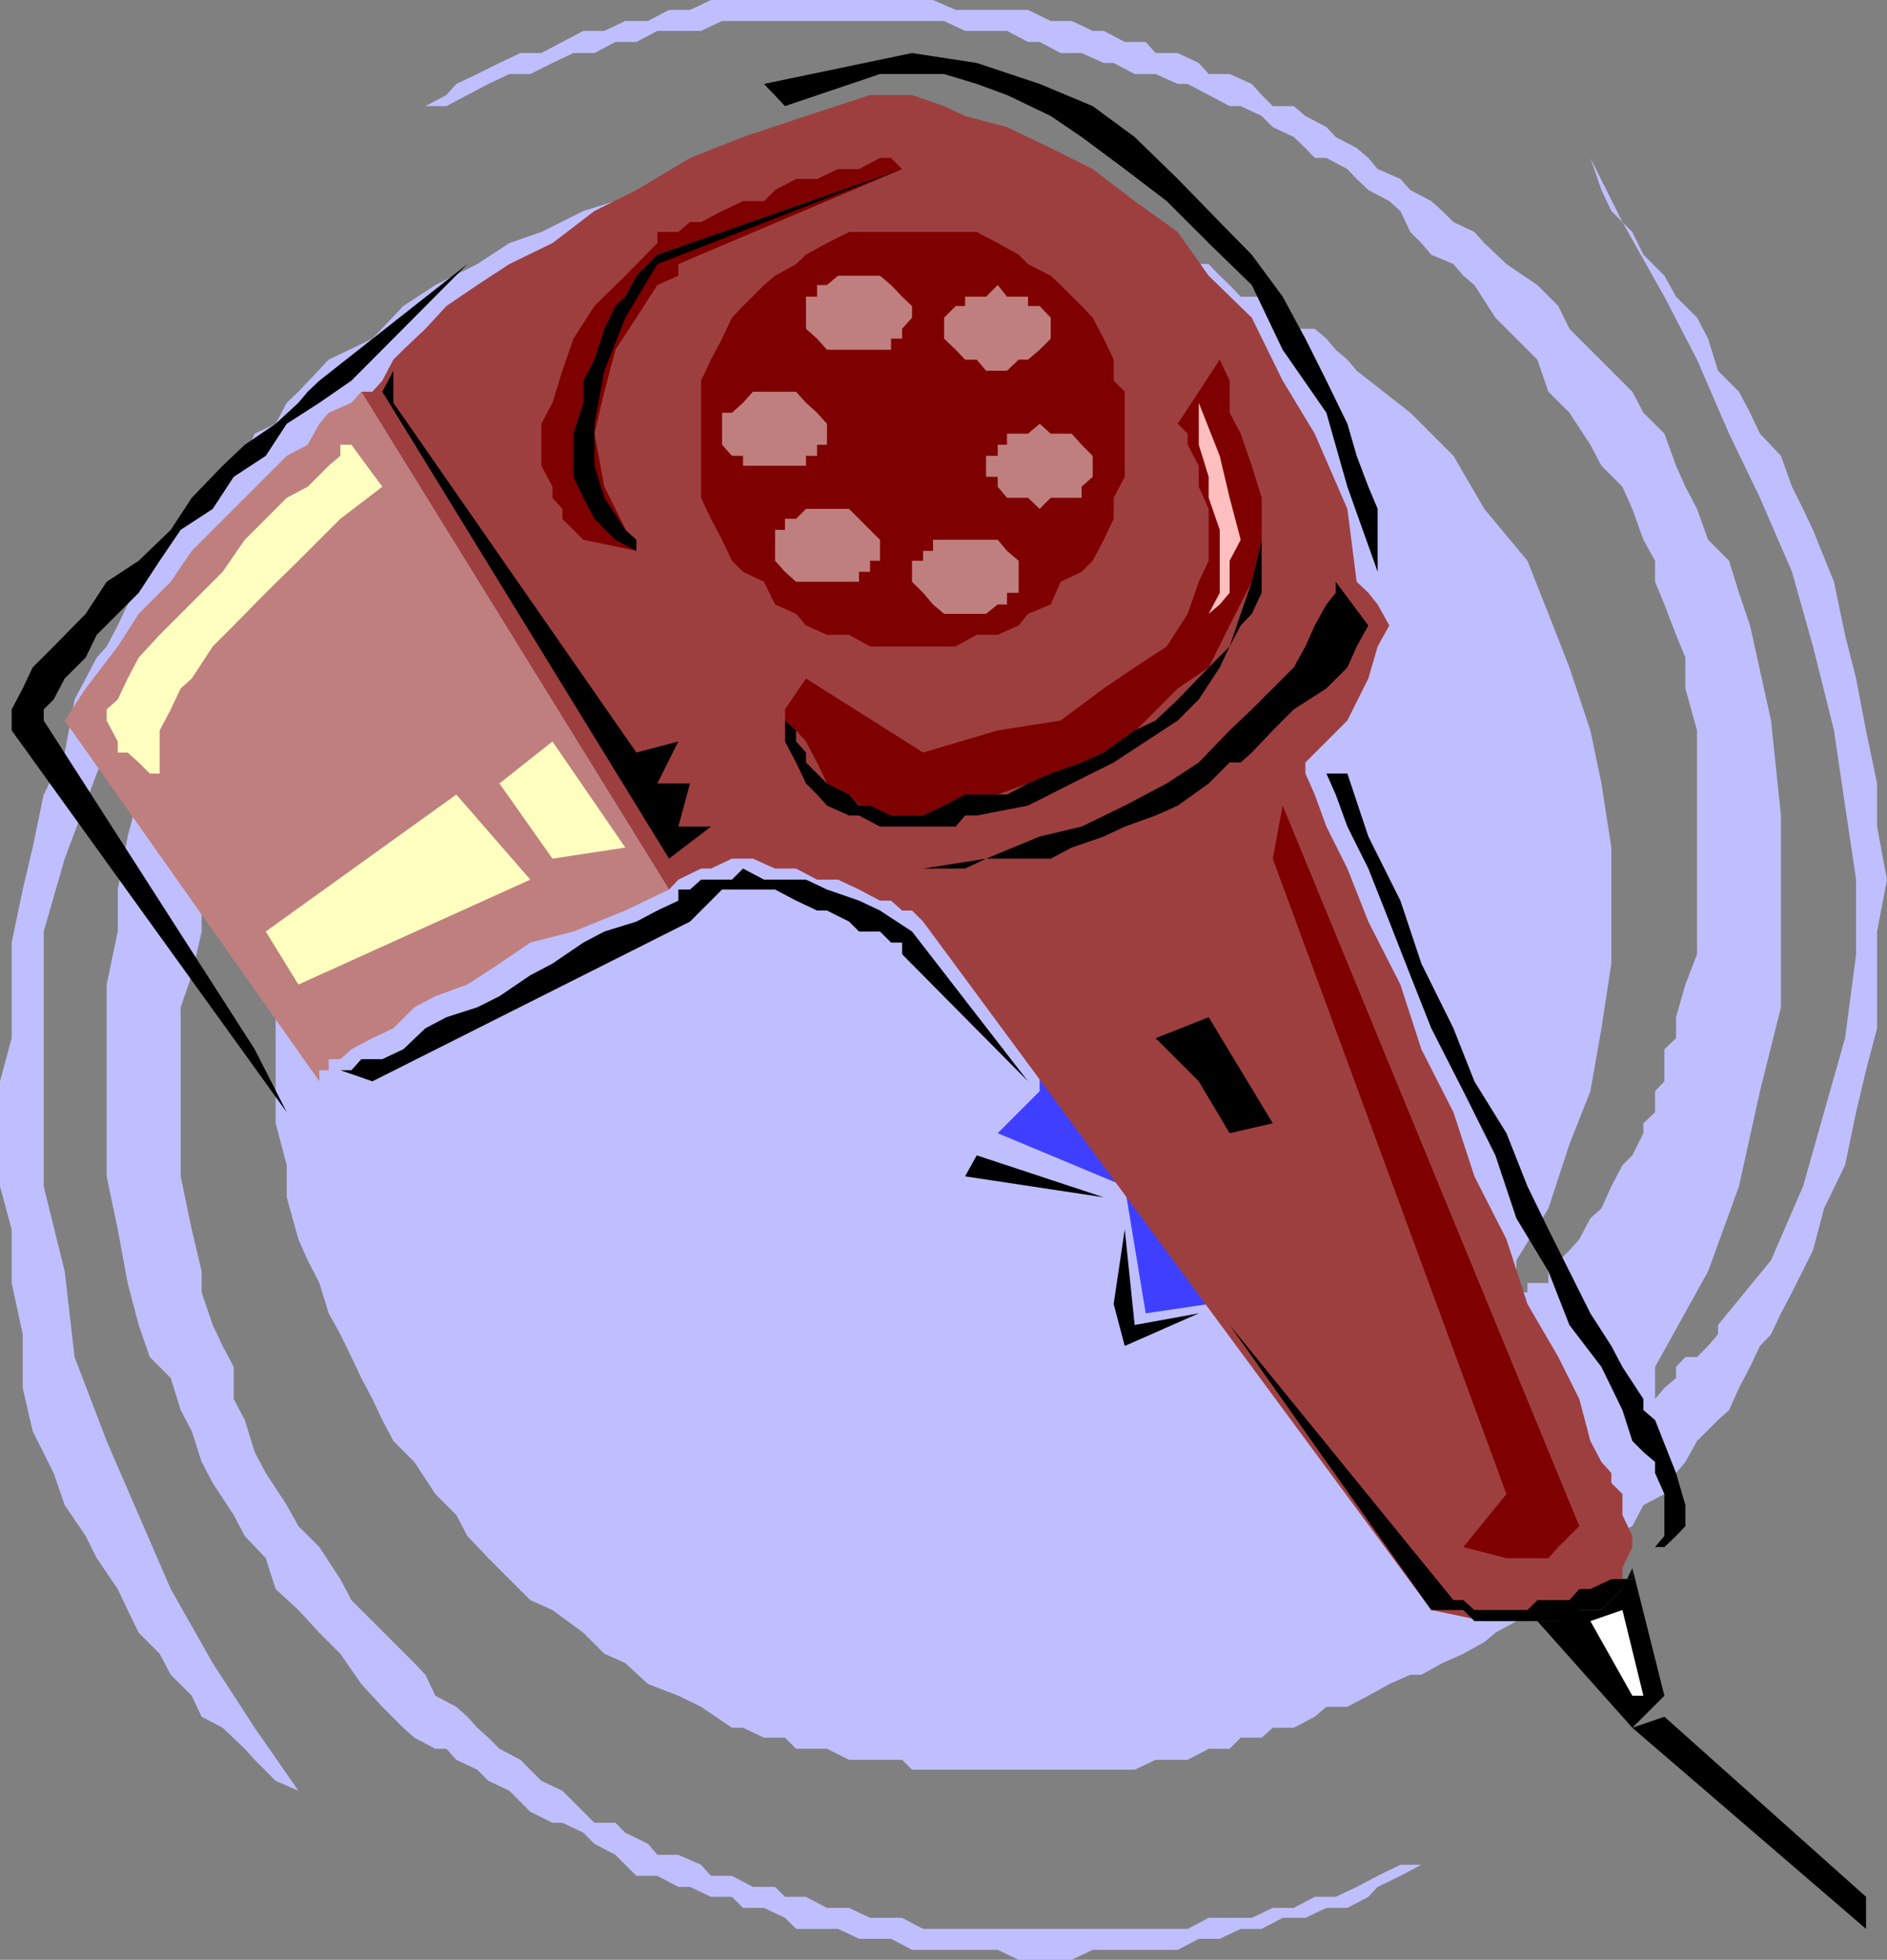 <svg xmlns="http://www.w3.org/2000/svg" width="323.801" height="336.199"><rect width="100%" height="100%" fill="#808080" stroke="none"/><path fill="#bfbfff" d="m272.902 307.2-3.601 1.898-3.598 1.703-3.601 1.898H258.5l-3.797 1.7-3.601 1.902-3.602 1.898-3.598 1.7h-3.601l-3.899 1.902-3.601 1.898-3.598 1.7h-3.601L222 327.3h-3.598l-3.601 1.7h-7.399l-3.601 1.898h-45.399L154.801 329h-5.5l-3.598-1.7h-3.8l-3.602-1.902h-3.598L133 323.7h-3.797l-3.601-1.898H122l-1.7-1.903-3.898-1.699h-3.601l-1.598-1.898-3.902-1.903-1.7-1.699H102l-1.898-1.898-1.7-1.703L96.5 307.2l-3.598-1.699-3.601-3.602L85.703 300l-1.902-1.902-1.899-1.7-1.699-1.898-1.902-1.7-3.598-1.902L73 287.301l-1.898-2-3.602-3.602-3.598-3.601-3.601-3.598-1.899-3.602-3.601-5.5-3.598-3.597-2-3.602-3.601-5.5-1.899-3.601-1.703-5.5L40.102 240v-5.5l-1.899-3.602-1.703-3.597-1.898-5.602v-3.601l-1.7-7.2L31 201.801v-29l1.902-5.5 1.7-7.5v-3.602L36.5 154.5v-3.602L38.203 149v-1.7l1.899-1.902L42 141.801v-1.903l1.703-1.699 1.899-3.8L47.3 130.8v-1.703l3.902-3.797 1.598-1.703 2-3.598 1.601-1.902 2-1.7H62V114.5h1.902L62 121.7v5.5l-1.7 3.6-3.898 5.5-1.601 5.5-2 5.5-1.598 5.298-2 7.203v5.5l-1.902 7.5v19.898l1.902 7.2v5.5l2 7.199 1.598 3.601 2 3.899 1.601 5.203 2 3.597 1.899 3.903L62 236.398 63.902 240l1.7 3.598 1.898 3.601 3.602 3.602 3.601 5.5 3.598 3.597 1.902 3.602 3.598 3.8 3.601 3.598L91 274.5l3.8 1.7 5.302 3.898 3.601 3.601 3.598 1.602 3.902 3.597 5.2 2 3.898 1.903 5.3 3.597h1.899l3.602 1.7h3.601l1.899 1.902h5.3l3.801 1.898h9.098l1.699 1.7h38.203l3.598-1.7h5.5l3.601-1.898H211l1.902-1.902h3.598l1.902-1.7H222l3.602-1.898 2-1.7h3.601l3.598-1.902 3.601-2 3.598-1.597h1.902l3.598-2 3.602-1.602 3.601-2 1.899-1.601 3.601-2 3.598-1.899 1.902-3.601 3.598-1.7 3.601-1.898 1.899-3.602 1.699-1.898 3.602-1.7 1.898-3.6 3.602-1.9 2-3.6 1.601-1.9 2-3.6 3.598-3.602 1.902-1.7 1.7-3.8 1.898-3.598 1.699-3.602 1.902-2 1.7-3.597 1.898-3.602 3.602-7.199 1.898-7.2 3.602-7.402 1.898-9.097 1.703-7.203 1.899-7.2v-16.597l1.699-8.903-1.7-9.097v-7.403l-1.898-9.097-1.703-8.903-1.898-7.5-1.899-9.097-3.601-8.903-1.7-3.597L307.5 83.5l-1.898-5.3L302 74.397l-1.7-3.597-1.898-3.602-3.601-3.601-1.7-5.5-1.898-3.598-3.601-3.602-2-3.597L282 43.699l-1.898-3.898-3.602-3.602-1.7-3.601-1.898-5.5 5.5 11 7.2 12.8 5.601 10.801 5.5 12.7 5.297 11 5.5 12.699 3.602 12.8 3.601 14.403 1.899 12.898 1.898 12.7v12.8l-1.898 14.399L313 190.8l-3.598 12.699-5.5 12.7-9.101 11.1v1.598l-1.7 2-1.898 1.903h-2l-1.601 1.699v1.898l-2 1.7L284 240v-5.5l9.102-16.402 5.3-14.598L302 187.2l3.602-14.4v-32.902l-1.7-16.3-3.601-16.297-1.899-5.602-1.699-5.5-3.601-3.601-1.899-5.297-2-3.801-1.601-3.602-2-5.5L282 70.801l-1.898-3.602L269.3 56.4l-1.899-3.899-3.601-3.602-5.301-3.597-3.797-3.602L253 39.801l-3.598-1.703-1.902-1.899-1.898-1.699L242 32.598l-1.7-1.899L236.403 29l-1.601-1.902-2-1.7-3.598-1.898-1.601-1.7L224 19.899l-2-1.699h-3.598l-1.902-1.898-1.7-1.903L211 12.7h-3.598l-1.699-1.898-3.601-1.703H198.3L196.6 7.2H193l-3.598-1.898H187.5l-3.598-1.703h-3.601L176.402 1.7H164L160.102 0H122l-3.598 1.7h-3.601l-3.598 1.898h-3.902L103.703 5.3h-3.601L96.5 7.199l-3.598 1.899h-3.601L85.703 10.8l-3.8 1.898-3.602 1.7-1.7 1.902L73 18.199l-3.797 1.7-3.601 1.902L62 23.5l-3.598 1.898-3.601 1.7h-3.598 3.598l3.601-1.7L62 23.5l3.602-1.7 3.601-1.902L73 18.2h3.602l3.601-1.898 3.598-1.903 3.601-1.699H91l3.8-1.898 3.602-1.703H102l3.602-1.899h3.601l3.598-1.898h7.5l3.601-1.703H162l3.602 1.703h7.199l3.601 1.898h2L182 9.098h3.602l3.8 1.703h1.7l3.601 1.898h3.598l3.8 1.7h1.7l3.601 1.902L211 18.199h1.902l3.598 1.7 1.902 1.902L222 23.5l2 1.898 1.602 1.7h2L231.203 29l1.598 1.7 2 1.898 3.601 1.902 1.899 1.7L242 39.8l1.902 1.9 1.7 2 3.8 1.6 1.7 2L253 48.899l3.602 5.602 3.601 3.598 3.598 3.601 1.902 5.5 3.598 3.602 3.601 5.5 1.899 3.597 3.601 3.602 1.7 3.8L282 92.599l2 3.601v3.602l1.602 3.898 2 5.2 1.601 3.902v5.297l2 7.203V163.7l-2 5.2-1.601 5.601v3.598l-2 1.902v5.5L284 187.2v3.6l-2 1.9v1.698l-1.898 3.801-1.7 1.7-1.902 3.601-1.7 3.8-1.898 1.7-1.902 3.598-1.7 1.902-3.597 3.598v2h-3.601v1.601h-1.899v-5.5l5.5-8.898 3.598-11 3.601-9.102 1.899-10.8L276.5 165.3v-19.903l-1.7-11-1.898-9.097-3.601-10.801-3.598-9.2-3.601-9.1-7.399-8.9-5.3-9.1L242 70.8l-9.2-7.202-1.597-1.899-2-1.699-1.601-1.902-2-1.7H222l-1.898-1.898-1.7-2-1.902-1.602h-3.598l-1.902-2-1.7-1.597-1.898-2h-3.601l-1.7-1.602-1.898-2h-3.601l-1.899-1.898h-3.601l-1.7-1.703h-3.8l-1.7-1.899h-3.601l-1.899-1.699h-5.601l-3.598-1.902h-1.601L164 30.699h-11.098L145.703 29H133l-7.398 1.7h-7.2l-5.601 1.898-7.2 1.902-5.5 1.7-7.199 3.6-5.5 1.9-5.5 3.6-7.199 3.598-5.5 3.602-5.3 5.598-7.5 3.601-5.2 5.5-2 1.899-1.902 3.601-3.598 1.7-1.703 3.8-3.797 1.7L36.5 83.5l-1.898 1.898-1.7 3.602-3.601 1.898-1.899 3.602-1.699 3.598-1.902 1.703-1.899 3.898-1.699 3.602-1.902 3.597-1.7 1.903-3.8 7.199-1.7 9.098L7.5 136.3l-1.898 9.097-1.7 7.2L2 161.699v16.399L0 185.5v18l2 7.398v9.2l1.902 8.8v9.2l1.7 7.402 3.601 7.2 1.899 5.5 3.601 5.3 1.899 3.8 3.601 5.298 1.7 3.601 1.898 3.899 3.601 3.601 1.899 3.602 3.601 3.597 1.7 3.602 3.601 1.898L42 300l1.703 1.898 3.598 3.602 3.902 1.7-7.5-10.802-7.203-11.097-7.2-12.703-11-25.399-5.5-14.398-1.698-14.703L7.5 203.5v-43.7l3.602-12.5 5.5-14.6 5.3-12.7L31 108.898l9.102-10.8L36.5 105.3l-3.598 7.5-3.601 7.2-1.899 7.2-3.601 9.1-1.899 7.2-1.699 9.098v7.203l-1.902 9.097v32.903l1.902 9.097 1.7 9.2L23.8 227.3l1.902 5.5 3.598 3.597 1.699 5.5 1.902 3.602 1.7 5.3 1.898 3.598 3.602 5.5L42 263.5l3.602 3.8 1.699 5.298 3.902 3.601 3.598 3.899 3.601 3.601L62 288.9l3.602 3.902 3.601 3.597 1.899 1.7L74.703 300h1.899l1.699 1.898 3.601 1.7 1.899 1.902 3.601 1.7 1.899 1.898L91 310.8l3.8 1.898h1.7l3.602 1.7L102 316.3l3.602 1.898 3.601 3.602h3.598l3.601 1.898h2l3.598 1.7h3.602l1.898 1.902h3.602l3.601 1.699 1.899 1.898h7.199l3.601 1.7h5.5l3.598 1.902h14.703l3.598 1.7h9.101l3.598-1.7h14.602l3.601-1.902h3.598l3.601-1.7h3.598l3.602-1.898H224l3.602-1.7h3.601l3.598-1.902 1.601-1.699 3.899-1.898 3.601-1.903 3.598-1.699 3.602-1.898 3.601-1.903 3.797-1.699h3.602l3.601-1.898 3.598-1.703 3.601-1.899"/><path fill="#3f3fff" d="m178.402 187.2-7.199 7.198L193 203.5l3.602 21.8 10.8-1.6-29-40.102v3.601"/><path fill="#bf7f7f" d="M11.102 123.598 54.8 185.5v-1.902h1.601v-1.899h2l1.9-1.699 3.601-1.902 3.598-1.7 3.602-3.597 3.601-1.903 5.5-2 5.5-3.597L91 161.699l7.402-1.898 8.899-3.602 7.5-3.601L62 67.199l-1.7 1.899-3.898 1.703-1.601 1.898-2 3.602-3.598 1.898-3.601 3.602L42 85.398l-5.5 5.5-3.598 3.602-3.601 5.3-5.5 5.5-3.598 5.598-5.5 7.2-3.601 5.5"/><path fill="#9e3f3f" d="M62 67.2h1.902l1.7-1.9 1.898-3.6 1.703-1.7L73 56.398l3.602-3.898 5.3-3.602 5.5-3.597 7.399-3.602L102 36.2l7.203-3.601 9.2-5.5L127.5 23.5l10.8-3.602 11-3.597h7.2l5.5 1.898 3.602 1.7L172.8 21.8l7.5 3.597L187.5 29l7.203 5.5 7.399 5.3 5.3 7.5 7.399 7.2 5.3 10.8 5.5 9.098 5.602 12.903 1.598 12.5 2 1.898 1.601 2 2 3.602-2 3.597-1.601 5.5-3.598 7.2L224 130.8v1.898l1.602 3.602 2 5.5 3.601 7.199 3.598 9.098 5.5 10.8L243.902 180l5.5 10.8 3.598 11 5.5 10.798 3.602 11.101 5.3 9.102L271 240l1.902 7.2 1.899 3.6 1.699 1.9v1.698l1.902 1.903v3.597l1.7 3.602v1.898l-1.7 3.602v1.898L276.5 274.5l-1.7 1.7H271l-5.297 1.898h-11l-9.101-1.899-87.2-118.101-1.902-1.899h-1.7l-1.898-1.699H151l-3.598-1.902-3.601-1.7h-3.598L136.602 149H133l-3.797-1.7h-3.601L122 149h-1.7l-3.898 1.898-1.601 1.7L62 67.199"/><path fill="#7f0000" d="M156.5 110.898h7.5l3.602-2h3.601l3.598-1.597 1.601-2 3.899-1.602L182 99.801l3.602-1.703 1.898-1.899 1.902-3.601 1.7-3.598v-3.602L193 81.801V67.199l-1.898-1.898v-3.602l-1.7-3.601L187.5 54.5l-1.898-2L182 48.898l-1.7-1.597-3.898-2-1.601-1.602-3.598-2-3.601-1.898h-21.899l-3.8 1.898-3.602 2-1.7 1.602-3.601 2-1.898 1.597L127.5 52.5l-1.898 2-1.7 3.598L122 61.699l-1.7 3.602v20.097L122 89l1.902 3.598 1.7 3.601 1.898 1.899 3.602 1.703 1.898 3.898 3.602 1.602 1.699 2 3.601 1.597h3.801l3.598 2h7.199"/><path fill="#bf7f7f" d="M171.203 63.598h1.598l2-1.899h1.601l2-1.699 1.899-1.902V54.5l-1.899-2h-2v-1.602h-3.601l-1.598-2-2 2h-3.601V52.5H164l-2 2v3.598L164 60l1.602 1.7h2l1.601 1.898h2m7.199 23.702 1.899-1.902h5.3V83.5l1.899-1.7v-3.6l-1.898-1.9-1.7-1.902h-3.601l-1.899-1.699-2 1.7h-3.601V76.3h-1.598v1.898h-2V81.8h2v1.7l1.598 1.898h3.601l2 1.903m-12.8 17.999h3.601l2-1.6h1.598v-2h2v-5.5l-2-1.7-1.598-1.902h-11.101V94.5h-1.7v1.7H156.5v3.6l1.902 1.9 1.7 2 1.898 1.6h3.602m-23.7-5.5h5.5v-1.702h1.899v-1.899H151v-3.601l-5.297-5.297h-7.402L136.6 89h-1.898v1.898H133V96.2l1.703 1.899 1.899 1.703h5.3M133 79.898h5.3V78.2h1.903v-1.898h1.7V72.7l-1.7-1.898-1.902-1.703-1.7-1.899h-7.398l-1.703 1.899-1.898 1.703h-1.7v5.5l1.7 1.898h1.898v1.7h5.5M147.402 60h5.5v-1.902h1.899v-1.7L156.5 54.5v-2l-1.7-1.602-1.898-2L151 47.301h-7.2l-1.898 1.597h-1.699v2h-1.902v5.5l1.902 1.7 1.7 1.902h5.5"/><path fill="#7f0000" d="M134.703 121.7v1.898l1.899 1.703 1.699 1.898 1.902 3.602 1.7 3.597 3.8 1.903 3.598 3.597h9.101L162 138.2h3.602l5.601-1.898 5.2-1.903L182 132.7l5.5-1.898 5.5-3.602 9.102-9.101 5.3-3.598 3.598-7.2 3.8-7.5 1.7-7.202v-7.2l-1.7-5.5-1.898-5.5L211 70.801v-5.5l-1.7-3.602-7.198 11 1.699 1.7V76.3l1.902 3.597V83.5l1.7 3.8v8.9l-1.7 3.6-1.902 5.5-3.598 5.598-5.5 3.602-5.3 3.598-7.403 5.5-10.797 1.703-12.8 3.797-20.102-12.7-3.598 5.301M116.402 45.3v2l-3.601 1.598-3.598 5.602-3.601 5.5-1.899 7.2L102 74.397l1.703 9.102 5.5 11-9.101-1.902-1.7-1.7L96.5 89v-1.7l-1.7-1.902V83.5l-1.898-3.602V72.7l1.899-3.601 1.699-5.5 1.902-5.5L102 52.5l5.3-5.2 5.5-5.6v-1.9h3.602l2-1.702h1.899l3.601-1.899L127.5 34.5h3.602L133 32.598l3.602-1.899h3.601L143.801 29h3.601L151 27.098h1.902L154.801 29l-38.399 16.3m103.7 92.9L271 261.8l-3.598 3.598-1.699 1.903H258.5l-7.398-1.903 7.398-9.097-40.098-109 1.7-9.102"/><path fill="#ffffbf" d="m78.3 136.3-32.698 23.5 5.601 9.098 39.797-18-12.7-14.597m16.5-9.101 12.5 18.198-12.5 1.903-9.097-12.903 9.098-7.199M60.3 76.3h-1.898v1.9l-2 1.698-3.601 3.602-3.598 1.898L45.602 89 42 92.598l-3.797 5.5-10.8 10.8-3.602 3.903-1.899 3.597L20.203 120l-1.902 1.7v1.898l1.902 3.601v1.899h1.7L23.8 130.8l1.902 1.898h1.7V125.3l1.898-3.602 1.7-3.6 1.902-1.7 3.598-5.5 3.602-3.597 5.5-5.602 5.601-5.5 7.2-7.199 7.199-5.5-5.301-7.2"/><path d="m207.402 174.5-9.101 3.598 7.402 7.402 5.297 8.898 7.402-1.699-5.5-9.101-5.5-9.098M263.8 278.098l16.302 18.3 5.5-5.5-5.5-21.898v1.898h-1.7v1.7l-3.601 3.601H271l-3.598 1.899h-3.601"/><path d="m280.102 296.398 40.101 34.5v-5.5L285.602 294.5l-5.5 1.898M7.5 123.598v-1.899L9.203 120l1.899-3.602 3.601-3.597 1.899-3.903 3.601-3.597 3.598-3.602 3.601-5.5L31 90.9l5.5-3.598 3.602-5.5 5.5-3.602 3.601-5.5 5.598-3.601 5.5-3.797 19.902-20-25.402 20-2 1.898-1.598 1.899-3.902 3.601L42 76.301l-3.797 3.597-5.3 5.5-3.602 5.5-5.5 5.301-5.5 3.602-3.598 5.5-5.5 5.597-3.601 3.602-1.7 3.598L2 121.699v3.602l47.203 65.5-5.5-10.801L7.5 123.598m50.902 60h1.899L62 181.699h3.602L69.203 180 73 176.398l3.602-1.898 5.3-1.7 3.801-1.902L91 167.301l3.8-2 5.302-3.602 3.601-1.898 5.5-1.703 3.598-1.899 3.601-1.699v-1.902h2l1.899-1.7h5.3L127.5 149l3.602 1.898h7.199l3.601 1.7 5.5 1.902 3.598 1.7 5.5 3.6 19.902 25.7-21.601-21.8v-2h-1.899L151 159.8h-3.598l-1.699-1.702-3.8-1.899h-1.7l-3.601-1.699-3.602-1.902h-9.098l-5.5 5.5-54.5 27.402-5.5-1.902m169.2-50.898 1.601 3.6 2 5.5 3.598 7.2 3.601 9.098L242 167.3l3.602 9.097 5.5 10.801 5.5 11L260.203 209l5.5 9.098 3.598 9.203 5.5 7.199 3.601 7.398 1.7 5.301 1.898 1.899 2 1.703v1.898l1.602 3.602v7.199L284 265.398h1.602l2-1.898 1.601-1.7v-3.6l-1.601-5.5-3.602-9.102-2-1.7V240l-3.598-5.5-1.902-3.602-3.598-5.597-3.601-7.203-3.598-7.2-3.601-7.398-3.602-9.102-5.5-8.898-3.598-9.102-5.5-11.097-3.601-10.801-5.5-11-3.598-10.8h-3.601M151 12.7h11l5.602 1.698 5.199 1.903 7.5 3.597 5.3 3.602L193 29l7.203 5.5 7.2 7.2 7.398 7.198L220.1 60l7.5 10.8 3.602 12.7 5.2 14.598V87.3l-1.602-3.8-2-5.3-1.598-5.5-3.601-7.4L224 58.099l-3.898-7.2L214.8 43.7l-5.5-5.601-7.2-7.399-7.398-7.199-7.203-5.3-9.098-3.802-10.8-3.597L156.5 9.098l-25.398 5.3 3.601 3.801L151 12.7m16.602 185.5 21.8 7.198-23.8-3.597zM193 210.898l1.703 16.403 11-2L193 230.898l-1.898-7.199L193 210.9m18 16.4 34.602 48.9h5.5l1.898 1.898h16.3l1.7-1.899h3.8l3.602-3.601 1.7-3.598v1.898H276.5l-3.598 1.7H271l-1.7 1.902h-5.5l-1.698 1.7H253l-1.898-1.7h-1.7L211 227.3"/><path d="m67.5 63.598-1.898 3.601 49.199 80.102 7.199-5.5h-5.598l2-7.403h-5.601l3.601-7.199-7.199 1.899-41.703-60v-5.5"/><path fill="#fff" d="M278.402 276.2 282 290.897h-1.898l-7.2-12.8 5.5-1.899"/><path d="M109.203 94.5v-1.902l-1.902-1.7-3.598-5.5-1.703-5.5V72.7l1.703-9.101 3.598-9.098 5.5-9.2 42-16.3-42 14.7-1.598 1.6-2 2-1.902 3.598-1.7 1.602-1.898 3.898L102 61.7l-1.898 3.602v3.797l-1.7 5.3v7.403l1.7 3.597L102 89l3.602 3.598 3.601 1.902m25.5 27.2v1.898l1.899 1.703v1.898l1.699 1.899v1.703l1.902 1.898 1.7 1.7 3.8 1.902 1.7 1.898h1.898l3.601 1.7h5.5l3.598-1.7 3.602-1.898h7.199l3.601-1.903 3.899-1.699 5.3-1.898 3.801-1.703 5.301-3.797 3.598-1.703 3.8-3.598 5.301-5.5 3.598-3.602 1.902-5.597 1.899-5.5 1.699-7.203v9.101l-1.7 3.602-1.898 2-1.902 3.597-1.7 3.602-3.597 5.5-3.601 3.598-11 7.203-7.2 3.597-7.5 3.801-8.8 1.7h-2L164 141.8h-13l-3.598-1.903h-1.699l-3.8-1.699-1.7-1.898-1.902-1.903-1.7-3.597-1.898-3.602v-5.5"/><path fill="#ffbfbf" d="M205.703 69.098V76.3l1.7 5.5v3.597l1.898 5.5V101.7l-1.899 3.602 1.899-1.602 1.699-2v-5.5l1.902-3.601-1.902-7.2-1.7-7.199-3.597-9.101"/><path d="M229.203 99.8v1.9l-1.601 2-2 3.6-1.602 3.598-2 3.602-7.2 7.2-3.8 3.6-5.297 5.5-5.5 3.598L193 138.2l-7.398 3.602-7.2 1.699-9.199 3.8-10.8 1.7h7.199l3.601-1.7h11.098l3.601-1.902 5.5-1.898 3.598-1.7 5.3-1.902 3.802-1.699 5.3-3.8 3.598-3.6h1.902l1.899-1.703 3.601-3.797 3.598-3.602 5.602-3.601 3.601-3.598 1.598-3.602 2-3.597-5.598-7.5"/></svg>

